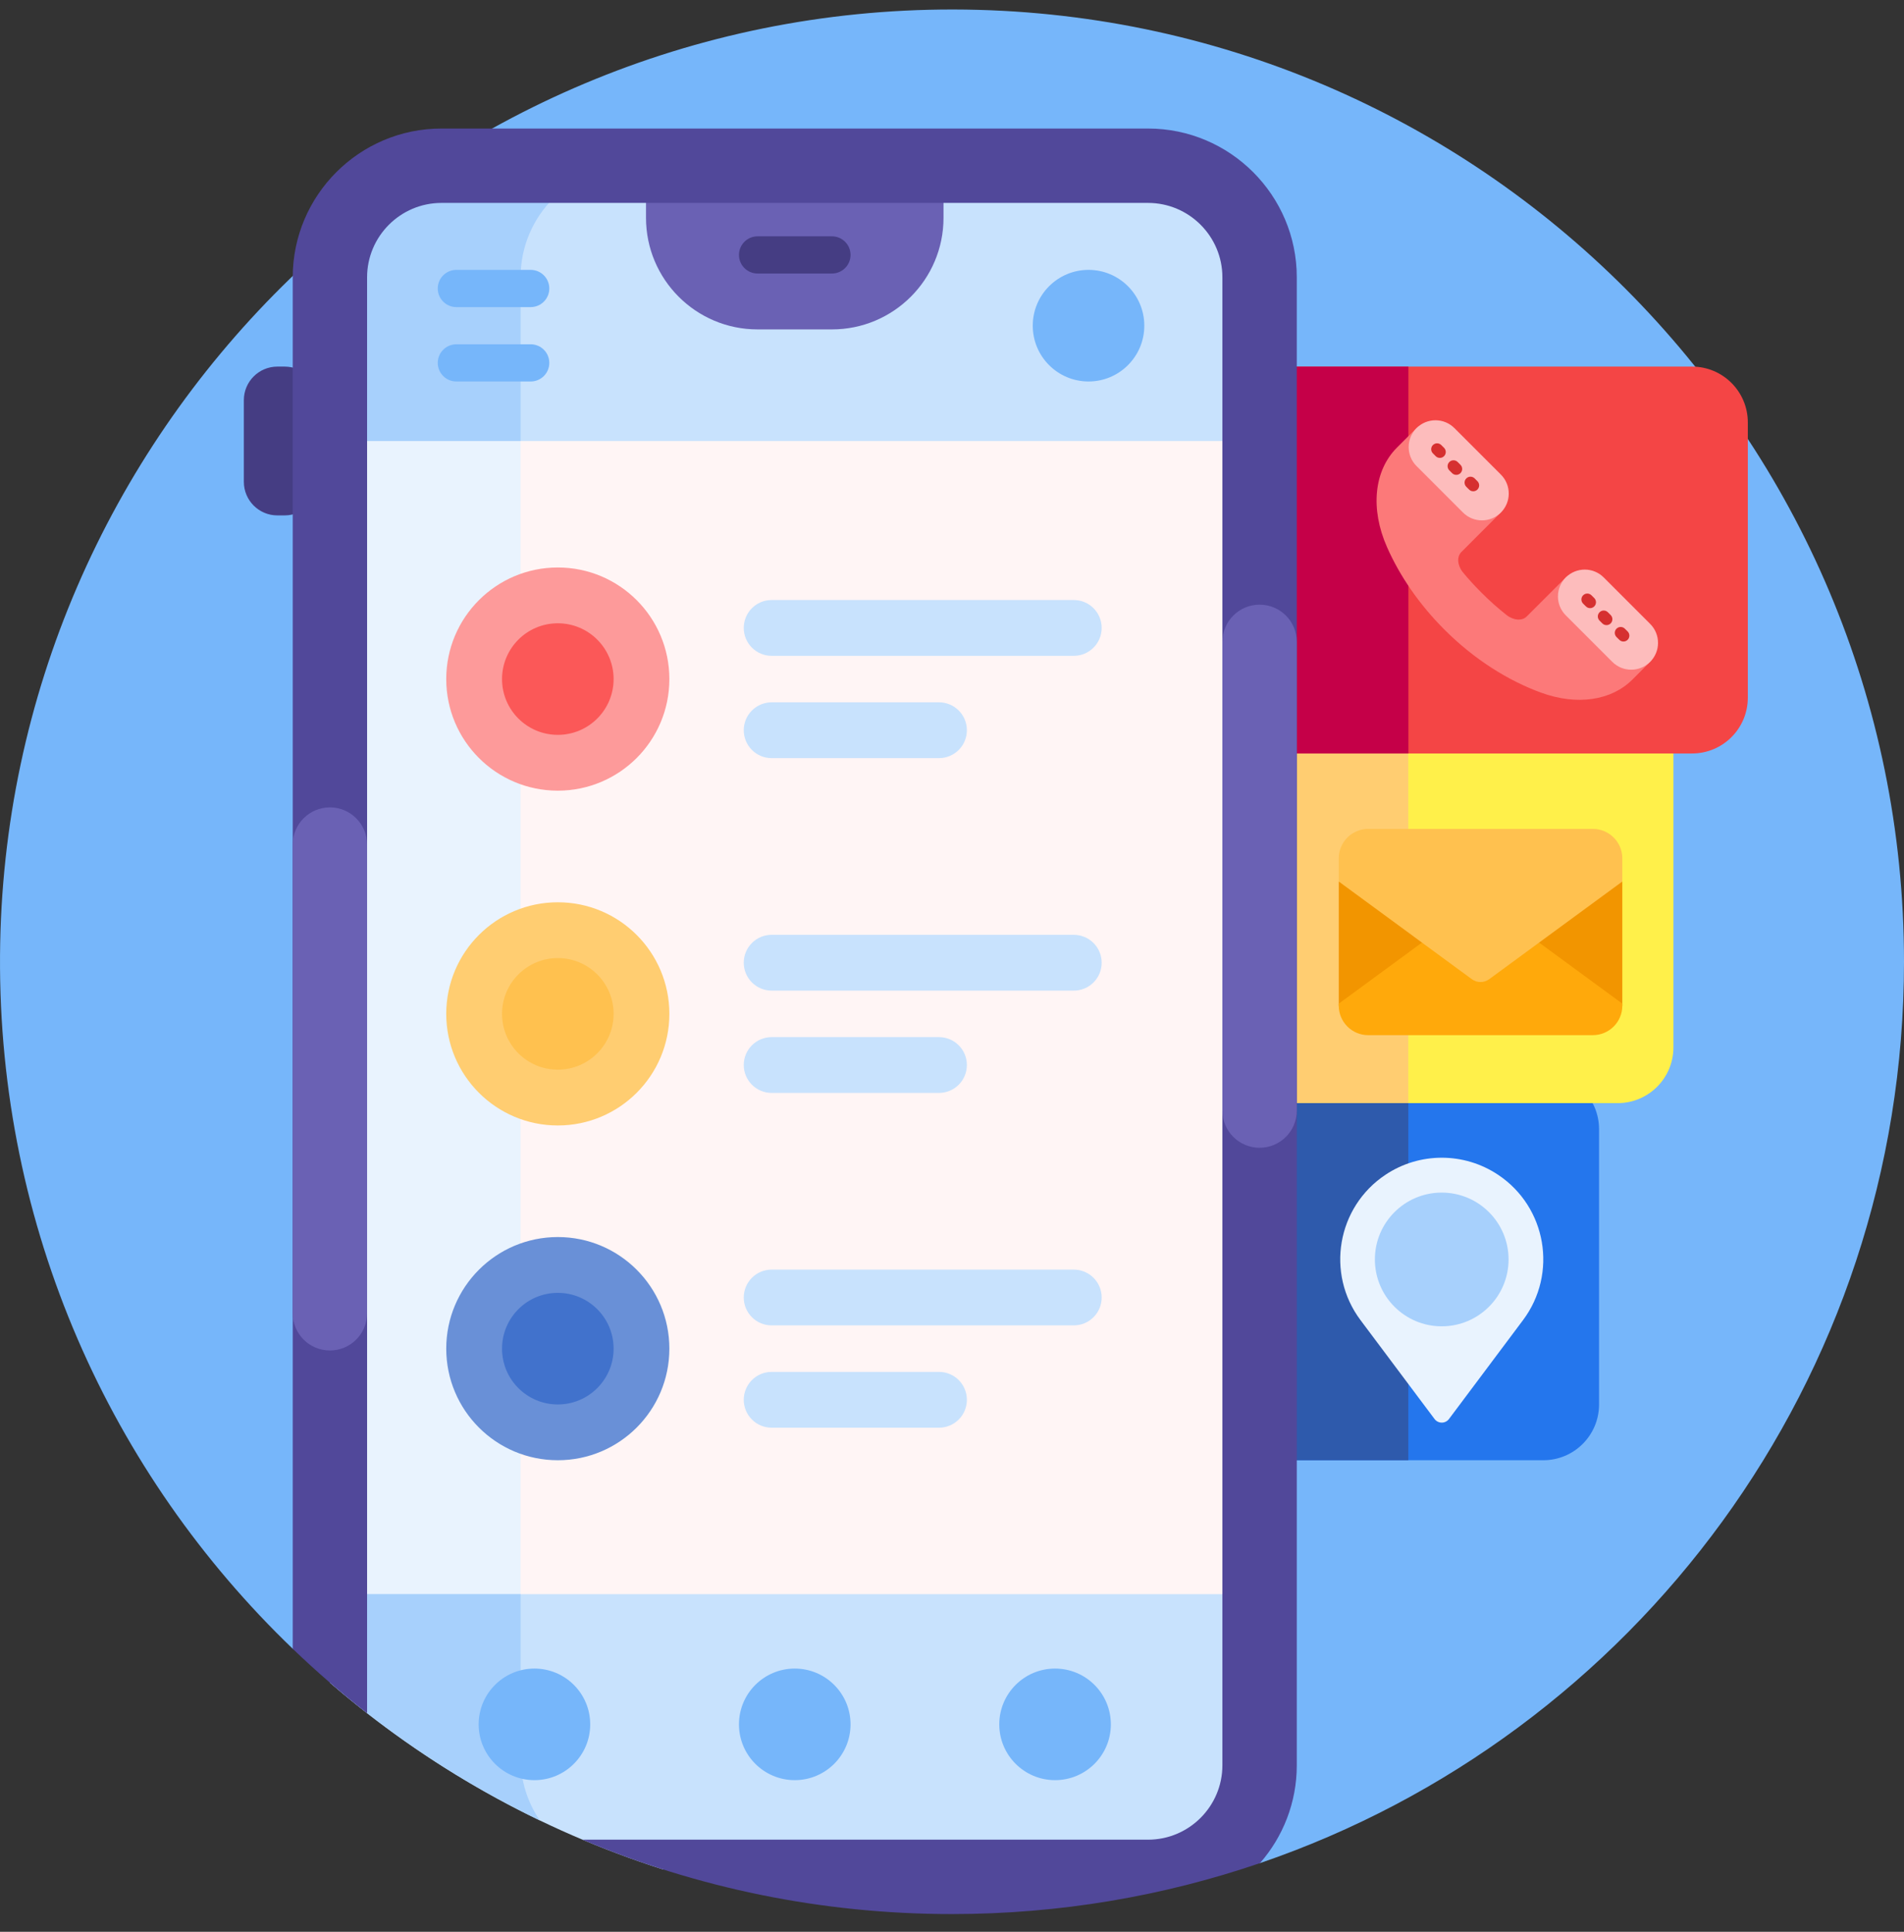 <svg width="70" height="71" viewBox="0 0 70 71" fill="none" xmlns="http://www.w3.org/2000/svg">
<rect x="0" y="0" width="70" height="71" fill="#333333" stroke="none"/>
<g clip-path="url(#clip0_3189_8481)">
<path d="M70 35.349C70 50.721 60.09 63.779 46.31 68.481C46.31 64.128 42.781 60.599 38.428 60.599H10.763C4.076 54.179 -0.066 45.129 0.001 35.112C0.128 15.911 15.864 0.314 35.065 0.349C54.365 0.384 70 16.041 70 35.349Z" fill="#76B6FA"/>
<path d="M58.789 41.502V51.619C58.789 52.751 57.871 53.669 56.738 53.669H40.332C39.2 53.669 38.281 52.751 38.281 51.619V41.502C38.281 40.369 39.2 39.451 40.332 39.451H56.738C57.871 39.451 58.789 40.369 58.789 41.502Z" fill="#2476ED"/>
<path d="M51.777 39.451V53.669H31.27V39.451H51.777Z" fill="#2E5AAC"/>
<path d="M55.993 48.52L53.272 52.153C53.139 52.331 52.873 52.331 52.74 52.153L50.019 48.52C48.734 46.805 49.154 44.362 50.939 43.175C52.191 42.342 53.821 42.342 55.073 43.175C56.858 44.362 57.278 46.805 55.993 48.52Z" fill="#E9F3FE"/>
<path d="M55.462 46.289C55.462 47.646 54.361 48.747 53.004 48.747C51.647 48.747 50.547 47.646 50.547 46.289C50.547 44.932 51.647 43.832 53.004 43.832C54.361 43.832 55.462 44.932 55.462 46.289Z" fill="#A7D0FC"/>
<path d="M61.523 26.189V38.494C61.523 39.626 60.605 40.544 59.473 40.544H43.066C41.934 40.544 41.016 39.626 41.016 38.494V26.189C41.016 25.056 41.934 24.138 43.066 24.138H59.473C60.605 24.138 61.523 25.056 61.523 26.189Z" fill="#FFF04A"/>
<path d="M51.777 24.138V40.544H31.27V24.138H51.777Z" fill="#FFCD71"/>
<path d="M64.258 15.525V25.642C64.258 26.775 63.34 27.693 62.207 27.693H45.801C44.668 27.693 43.75 26.775 43.75 25.642V15.525C43.75 14.392 44.668 13.474 45.801 13.474H62.207C63.34 13.474 64.258 14.392 64.258 15.525Z" fill="#F44545"/>
<path d="M51.78 13.474V27.693H45.691V13.474H51.78Z" fill="#C50048"/>
<path d="M60.666 24.325L60.014 24.977C59.239 25.752 57.976 25.937 56.664 25.46C55.434 25.012 54.191 24.228 53.1 23.137C52.169 22.205 51.46 21.163 50.995 20.112C50.37 18.702 50.515 17.296 51.355 16.455L52.076 15.734C52.269 15.542 52.638 15.6 52.902 15.863L55.05 18.011C55.313 18.274 55.371 18.644 55.178 18.836L53.726 20.289C53.55 20.465 53.58 20.792 53.797 21.052C54.004 21.3 54.225 21.542 54.46 21.777C54.757 22.075 55.065 22.349 55.382 22.6C55.64 22.805 55.957 22.83 56.129 22.658L57.565 21.223C57.757 21.03 58.127 21.088 58.39 21.351L60.538 23.499C60.801 23.763 60.859 24.132 60.666 24.325Z" fill="#FC7979"/>
<path d="M60.668 24.325C60.283 24.71 59.659 24.71 59.274 24.325L57.566 22.617C57.181 22.232 57.181 21.608 57.566 21.223C57.951 20.838 58.575 20.838 58.96 21.223L60.668 22.931C61.053 23.316 61.053 23.94 60.668 24.325ZM53.472 15.735C53.087 15.35 52.463 15.35 52.078 15.735C51.693 16.12 51.693 16.744 52.078 17.129L53.786 18.837C54.171 19.222 54.795 19.222 55.18 18.837C55.565 18.452 55.565 17.828 55.18 17.443L53.472 15.735Z" fill="#FDBCBC"/>
<path d="M53.693 17.083C53.778 17.168 53.778 17.305 53.693 17.39C53.608 17.474 53.471 17.474 53.386 17.39L53.284 17.287C53.199 17.203 53.199 17.065 53.284 16.981C53.369 16.896 53.506 16.896 53.591 16.981L53.693 17.083ZM52.988 16.357C52.903 16.272 52.766 16.272 52.681 16.357C52.596 16.442 52.596 16.579 52.681 16.664L52.783 16.766C52.868 16.851 53.005 16.851 53.09 16.766C53.175 16.681 53.175 16.544 53.09 16.459L52.988 16.357ZM54.215 17.584C54.13 17.499 53.993 17.499 53.908 17.584C53.823 17.669 53.823 17.806 53.908 17.891L54.01 17.993C54.095 18.078 54.232 18.078 54.317 17.993C54.402 17.908 54.402 17.771 54.317 17.686L54.215 17.584ZM59.113 22.503C59.029 22.418 58.891 22.418 58.807 22.503C58.722 22.588 58.722 22.725 58.807 22.81L58.909 22.912C58.994 22.997 59.131 22.997 59.216 22.912C59.3 22.827 59.3 22.69 59.216 22.605L59.113 22.503ZM58.51 21.879C58.425 21.794 58.288 21.794 58.203 21.879C58.118 21.964 58.118 22.101 58.203 22.186L58.306 22.288C58.39 22.373 58.528 22.373 58.612 22.288C58.697 22.203 58.697 22.066 58.612 21.981L58.51 21.879ZM59.84 23.209L59.737 23.107C59.653 23.022 59.515 23.022 59.43 23.107C59.346 23.191 59.346 23.328 59.43 23.413L59.533 23.515C59.617 23.6 59.755 23.6 59.84 23.515C59.924 23.431 59.924 23.293 59.84 23.209Z" fill="#D63030"/>
<path d="M59.644 32.399V36.963C59.644 37.561 49.219 37.561 49.219 36.963V32.399H59.644Z" fill="#F29500"/>
<path d="M59.644 36.888V36.963C59.644 37.561 59.159 38.046 58.56 38.046H50.302C49.704 38.046 49.219 37.561 49.219 36.963V36.888L54.111 33.299C54.301 33.159 54.561 33.159 54.752 33.299L59.644 36.888Z" fill="#FFA90B"/>
<path d="M59.644 31.548V32.399L54.752 35.988C54.561 36.128 54.301 36.128 54.111 35.988L49.219 32.399V31.548C49.219 30.95 49.704 30.465 50.302 30.465H58.56C59.159 30.465 59.644 30.95 59.644 31.548Z" fill="#FFC14F"/>
<path d="M46.309 9.729V58.235C46.309 60.244 44.472 61.873 42.207 61.873H16.23C13.965 61.873 12.129 60.244 12.129 58.235V9.729C12.129 7.72 13.965 6.091 16.23 6.091H42.207C44.472 6.091 46.309 7.72 46.309 9.729Z" fill="#FFF5F5"/>
<path d="M23.241 6.091C20.976 6.091 19.139 7.928 19.139 10.193V59.138H12.129V10.193C12.129 7.928 13.965 6.091 16.23 6.091H23.241Z" fill="#E9F3FE"/>
<path d="M12.129 58.591H46.309V64.607C46.309 66.872 44.472 68.709 42.207 68.709H24.378C19.819 67.258 15.665 64.899 12.129 61.844V58.591ZM42.207 6.091H16.23C16.064 6.091 15.9 6.101 15.738 6.121C14.598 6.873 13.505 7.691 12.463 8.569C12.248 9.067 12.129 9.616 12.129 10.193V16.209H46.309V10.193C46.309 7.928 44.472 6.091 42.207 6.091Z" fill="#C8E2FD"/>
<path d="M23.241 6.091C20.976 6.091 19.139 7.928 19.139 10.193V16.209H12.129V10.193C12.129 9.616 12.248 9.067 12.463 8.569C13.505 7.691 14.598 6.873 15.738 6.121C15.9 6.101 16.064 6.091 16.23 6.091H23.241ZM19.139 58.591H12.129V61.844C14.454 63.853 17.046 65.561 19.845 66.907C19.4 66.251 19.139 65.46 19.139 64.607V58.591Z" fill="#A7D0FC"/>
<path d="M34.688 5.271V8.005C34.688 10.271 32.851 12.107 30.586 12.107H27.852C25.586 12.107 23.75 10.271 23.75 8.005V5.271H34.688Z" fill="#6A61B4"/>
<path d="M11.699 14.707V17.709C11.699 18.39 11.147 18.943 10.466 18.943H10.198C9.517 18.943 8.965 18.39 8.965 17.709V14.707C8.965 14.026 9.517 13.474 10.198 13.474H10.466C11.147 13.474 11.699 14.026 11.699 14.707Z" fill="#453D83"/>
<path d="M47.676 10.193V64.88C47.676 66.256 47.165 67.514 46.324 68.476C42.772 69.69 38.962 70.349 34.999 70.349C30.181 70.349 25.59 69.376 21.413 67.615H42.207C43.715 67.615 44.941 66.388 44.941 64.88V10.193C44.941 8.685 43.715 7.458 42.207 7.458H16.23C14.723 7.458 13.496 8.685 13.496 10.193V62.967C12.544 62.225 11.631 61.434 10.762 60.599V10.193C10.762 7.177 13.215 4.724 16.23 4.724H42.207C45.222 4.724 47.676 7.177 47.676 10.193Z" fill="#51489A"/>
<path d="M13.496 31.042V48.268C13.496 49.023 12.884 49.635 12.129 49.635C11.374 49.635 10.762 49.023 10.762 48.268V31.042C10.762 30.287 11.374 29.674 12.129 29.674C12.884 29.674 13.496 30.287 13.496 31.042ZM46.309 22.224C45.553 22.224 44.941 22.836 44.941 23.591V40.818C44.941 41.573 45.553 42.185 46.309 42.185C47.064 42.185 47.676 41.573 47.676 40.818V23.591C47.676 22.836 47.064 22.224 46.309 22.224Z" fill="#6A61B4"/>
<path d="M31.27 9.37C31.27 9.747 30.963 10.053 30.586 10.053H27.852C27.474 10.053 27.168 9.747 27.168 9.37C27.168 8.992 27.474 8.686 27.852 8.686H30.586C30.964 8.686 31.27 8.992 31.27 9.37Z" fill="#453D83"/>
<path d="M19.512 14.021H16.777C16.4 14.021 16.094 13.715 16.094 13.337C16.094 12.96 16.4 12.654 16.777 12.654H19.512C19.889 12.654 20.195 12.96 20.195 13.337C20.195 13.715 19.889 14.021 19.512 14.021ZM16.777 11.287H19.512C19.889 11.287 20.195 10.98 20.195 10.603C20.195 10.226 19.889 9.919 19.512 9.919H16.777C16.4 9.919 16.094 10.226 16.094 10.603C16.094 10.98 16.4 11.287 16.777 11.287ZM40.02 9.919C38.887 9.919 37.969 10.838 37.969 11.97C37.969 13.103 38.887 14.021 40.02 14.021C41.152 14.021 42.07 13.103 42.07 11.97C42.07 10.838 41.152 9.919 40.02 9.919ZM29.219 61.326C28.086 61.326 27.168 62.244 27.168 63.377C27.168 64.509 28.086 65.427 29.219 65.427C30.351 65.427 31.27 64.509 31.27 63.377C31.27 62.244 30.352 61.326 29.219 61.326ZM19.648 61.326C18.516 61.326 17.598 62.244 17.598 63.377C17.598 64.509 18.516 65.427 19.648 65.427C20.781 65.427 21.699 64.509 21.699 63.377C21.699 62.244 20.781 61.326 19.648 61.326ZM38.789 61.326C37.657 61.326 36.738 62.244 36.738 63.377C36.738 64.509 37.657 65.427 38.789 65.427C39.922 65.427 40.84 64.509 40.84 63.377C40.84 62.244 39.922 61.326 38.789 61.326Z" fill="#76B6FA"/>
<path d="M24.609 24.959C24.609 27.224 22.773 29.06 20.508 29.06C18.242 29.06 16.406 27.224 16.406 24.959C16.406 22.693 18.242 20.857 20.508 20.857C22.773 20.857 24.609 22.693 24.609 24.959Z" fill="#FD9A9A"/>
<path d="M22.559 24.959C22.559 26.091 21.64 27.009 20.508 27.009C19.375 27.009 18.457 26.091 18.457 24.959C18.457 23.826 19.375 22.908 20.508 22.908C21.64 22.908 22.559 23.826 22.559 24.959Z" fill="#FB5858"/>
<path d="M24.609 37.263C24.609 39.529 22.773 41.365 20.508 41.365C18.242 41.365 16.406 39.529 16.406 37.263C16.406 34.998 18.242 33.162 20.508 33.162C22.773 33.162 24.609 34.998 24.609 37.263Z" fill="#FFCD71"/>
<path d="M22.559 37.263C22.559 38.396 21.64 39.314 20.508 39.314C19.375 39.314 18.457 38.396 18.457 37.263C18.457 36.131 19.375 35.212 20.508 35.212C21.64 35.212 22.559 36.131 22.559 37.263Z" fill="#FFC14F"/>
<path d="M24.609 49.568C24.609 51.833 22.773 53.669 20.508 53.669C18.242 53.669 16.406 51.833 16.406 49.568C16.406 47.303 18.242 45.466 20.508 45.466C22.773 45.466 24.609 47.303 24.609 49.568Z" fill="#6990D7"/>
<path d="M22.559 49.568C22.559 50.7 21.64 51.619 20.508 51.619C19.375 51.619 18.457 50.7 18.457 49.568C18.457 48.435 19.375 47.517 20.508 47.517C21.64 47.517 22.559 48.435 22.559 49.568Z" fill="#4172CC"/>
<path d="M27.344 23.079C27.344 22.512 27.803 22.053 28.369 22.053H39.477C40.044 22.053 40.503 22.512 40.503 23.079C40.503 23.645 40.044 24.104 39.477 24.104H28.369C27.803 24.104 27.344 23.645 27.344 23.079ZM28.369 27.864H34.522C35.088 27.864 35.547 27.405 35.547 26.838C35.547 26.272 35.088 25.813 34.522 25.813H28.369C27.803 25.813 27.344 26.272 27.344 26.838C27.344 27.405 27.803 27.864 28.369 27.864ZM39.477 34.358H28.369C27.803 34.358 27.344 34.817 27.344 35.383C27.344 35.95 27.803 36.409 28.369 36.409H39.477C40.044 36.409 40.503 35.95 40.503 35.383C40.503 34.817 40.044 34.358 39.477 34.358ZM28.369 40.169H34.522C35.088 40.169 35.547 39.709 35.547 39.143C35.547 38.577 35.088 38.118 34.522 38.118H28.369C27.803 38.118 27.344 38.577 27.344 39.143C27.344 39.709 27.803 40.169 28.369 40.169ZM39.477 46.663H28.369C27.803 46.663 27.344 47.122 27.344 47.688C27.344 48.254 27.803 48.713 28.369 48.713H39.477C40.044 48.713 40.503 48.254 40.503 47.688C40.503 47.122 40.044 46.663 39.477 46.663ZM34.522 50.422H28.369C27.803 50.422 27.344 50.882 27.344 51.448C27.344 52.014 27.803 52.473 28.369 52.473H34.522C35.088 52.473 35.547 52.014 35.547 51.448C35.547 50.882 35.088 50.422 34.522 50.422Z" fill="#C8E2FD"/>
</g>
<defs>
<clipPath id="clip0_3189_8481">
<rect width="70" height="70" fill="white" transform="translate(0 0.349)"/>
</clipPath>
</defs>
</svg>
